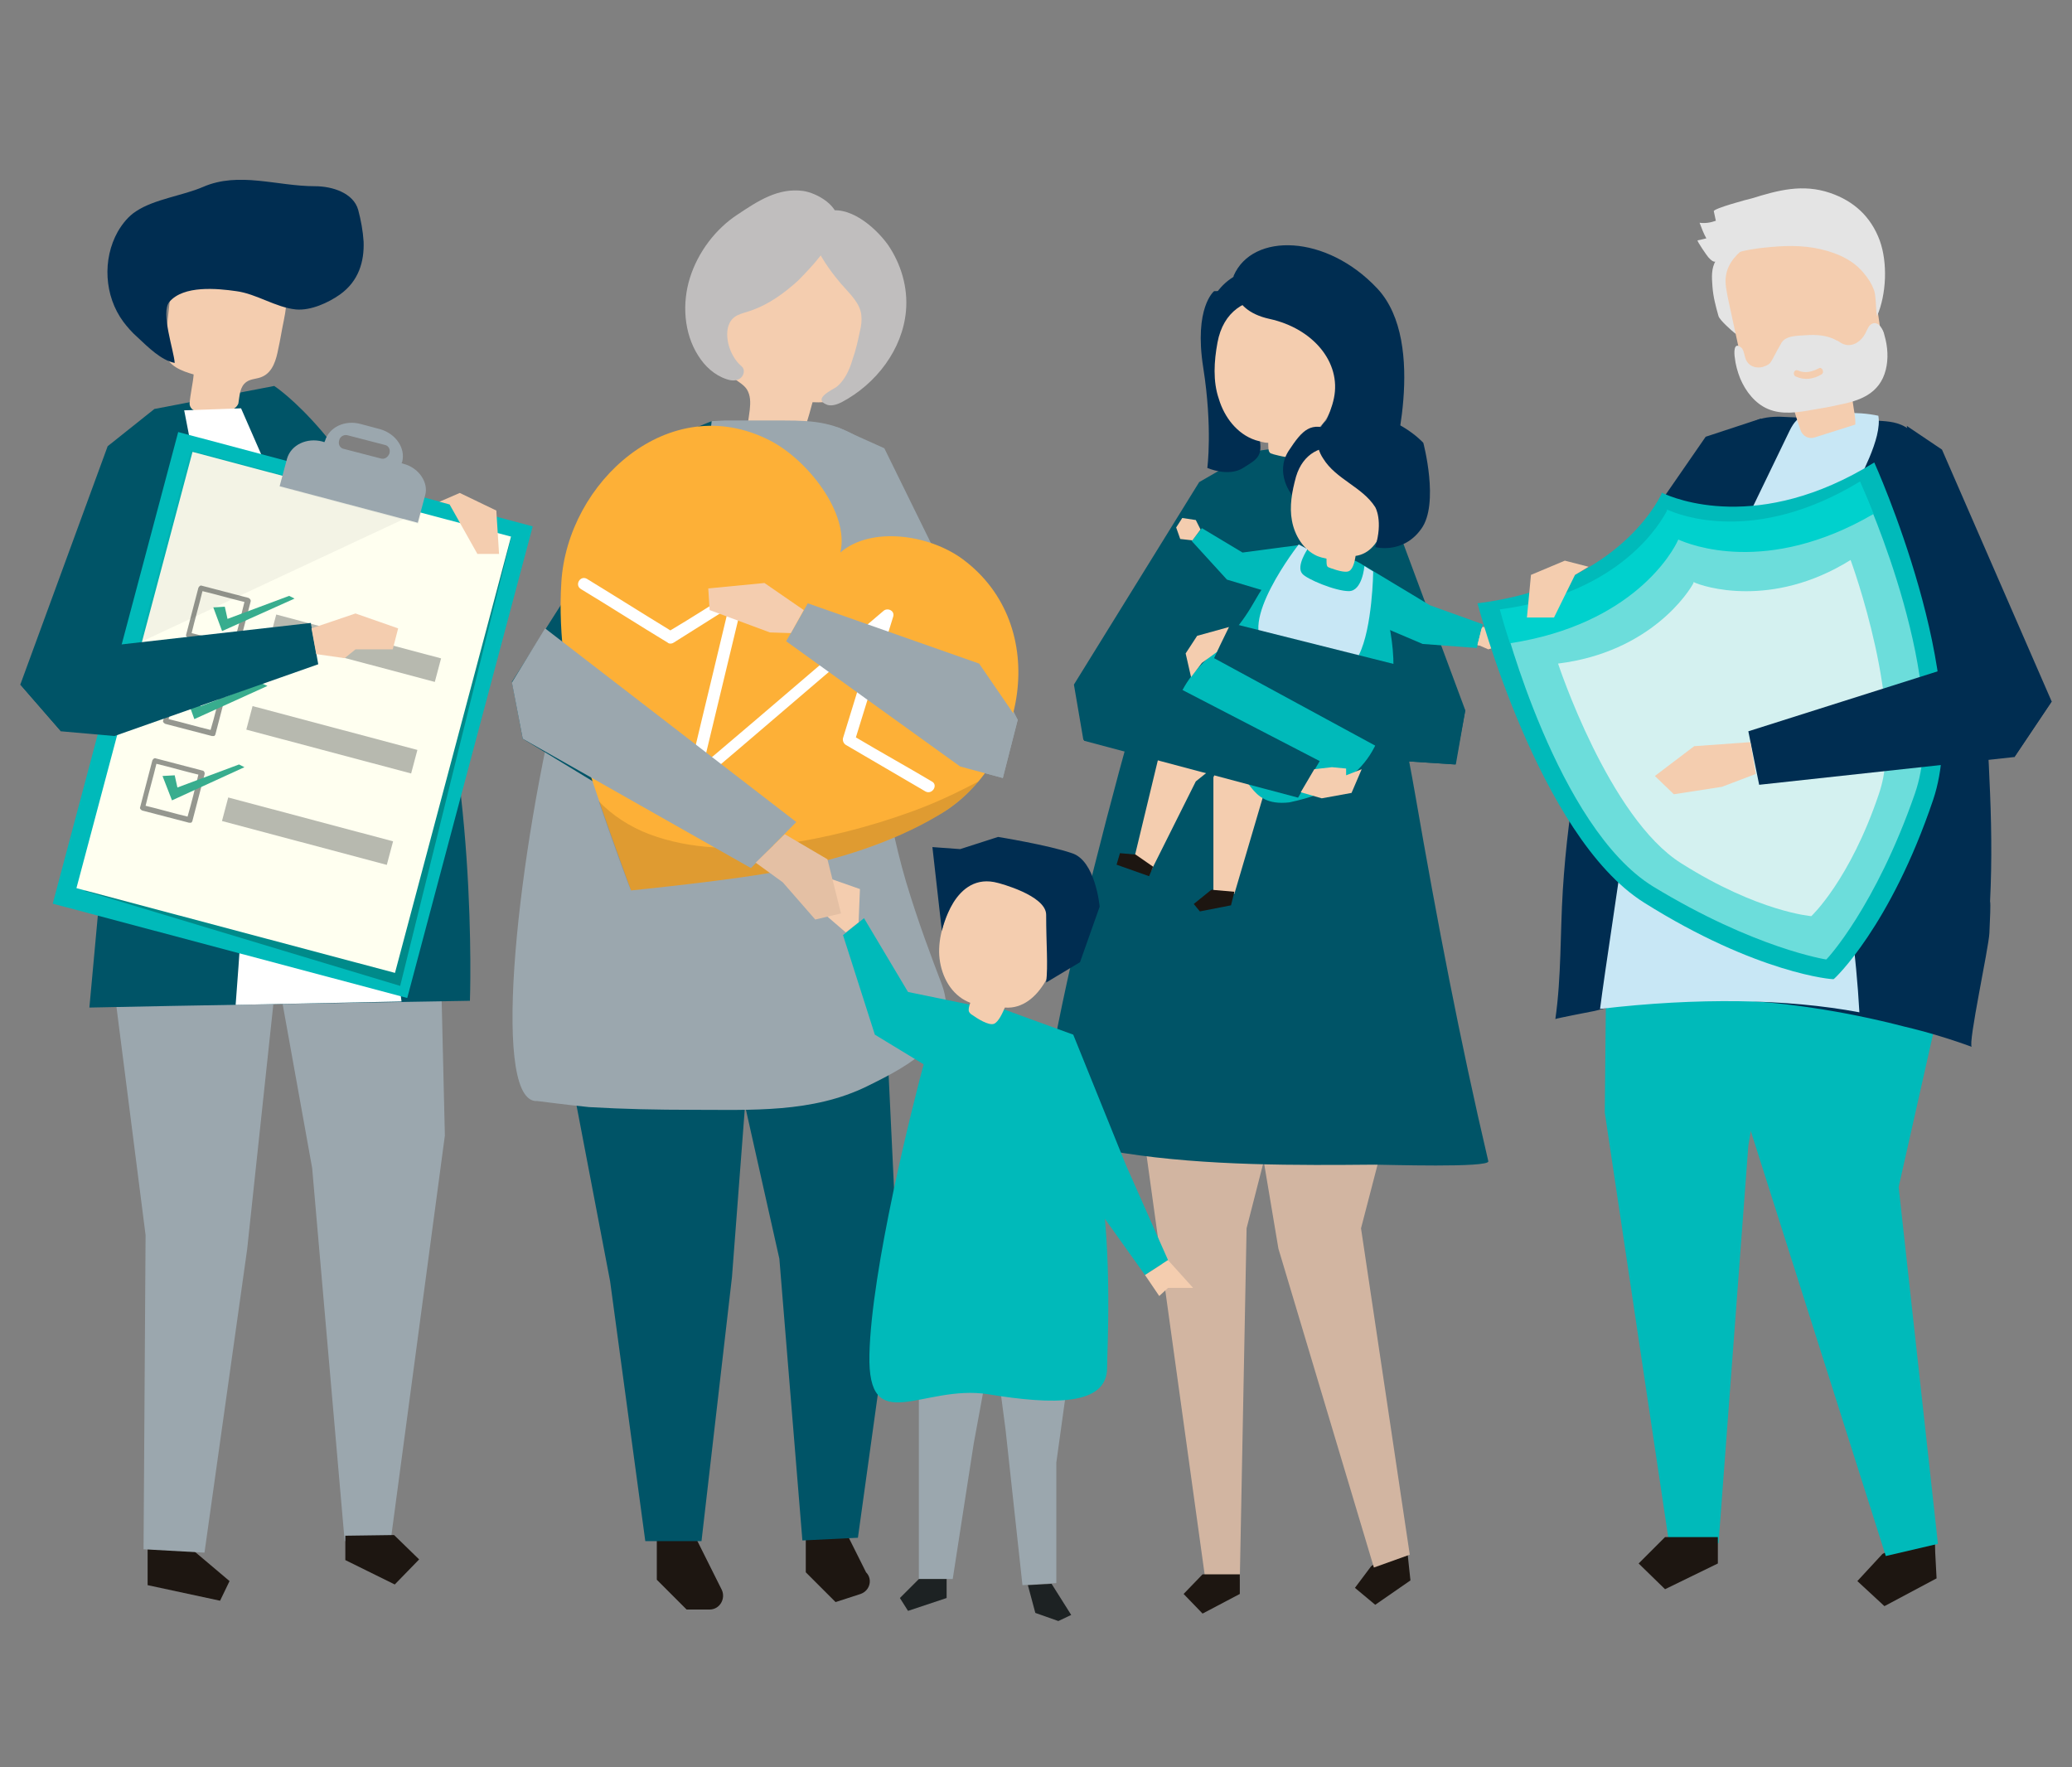 <?xml version="1.0" encoding="utf-8"?>
<!-- Generator: Adobe Illustrator 22.1.0, SVG Export Plug-In . SVG Version: 6.00 Build 0)  -->
<svg version="1.1" id="Layer_1" xmlns="http://www.w3.org/2000/svg" xmlns:xlink="http://www.w3.org/1999/xlink" x="0px" y="0px"
	 viewBox="0 0 306 261" style="enable-background:new 0 0 306 261;" xml:space="preserve">
<rect x="0" y="0" width="306" height="261" fill="#808080" stroke="none"/>
<style type="text/css">
	.st0{fill:#005467;}
	.st1{fill:#1D1611;}
	.st2{fill:#00BABA;}
	.st3{fill:#002D51;}
	.st4{fill:#C8E7F5;}
	.st5{fill:#E4E4E4;}
	.st6{fill:#F4CDAF;}
	.st7{fill:#9BA7AE;}
	.st8{fill:#C0BEBE;}
	.st9{fill:#FDB037;}
	.st10{opacity:0.12;}
	.st11{fill:#FFFFFF;}
	.st12{fill:#D2B5A1;}
	.st13{fill:#1D2223;}
	.st14{fill:#6CDDDB;}
	.st15{fill:#00D1CD;}
	.st16{fill:#D4F1F0;}
	.st17{fill:#E4C0A4;}
	.st18{opacity:0.26;}
	.st19{fill:#FFFFF0;}
	.st20{opacity:5.000000e-02;}
	.st21{opacity:0.47;}
	.st22{fill:#38AD8E;}
	.st23{opacity:0.32;}
</style>
<g>
	<g>
		<polygon class="st0" points="22.8,60.4 15.9,65.9 3,101.1 9,108 17.5,102 25,64.2 		"/>
	</g>
	<g>
		<polygon class="st1" points="285.8,229.3 286,233.1 278.3,237.2 274.3,233.5 278,229.5 285.7,225.4 		"/>
	</g>
	<g>
		<polygon class="st2" points="274.5,133.5 289.2,136.2 280.4,175.3 286.2,228 278.5,229.8 258.3,166.2 258.3,147.2 259.8,136 		"/>
	</g>
	<g>
		<polygon class="st2" points="237.5,115 237,164.3 246.5,227.9 253.8,227.9 258.2,169.2 268,110.6 		"/>
	</g>
	<g>
		<polygon class="st1" points="253.7,227 253.7,230.9 245.9,234.7 242,230.9 245.9,227 		"/>
	</g>
	<g>
		<path class="st3" d="M293.8,137.8c-0.1,2.2-3.2,16.4-2.6,16.8c-3.3-1.2-6.6-2.2-10-3c-8.9-2.3-18-3.7-27.1-4
			c-4.1-0.2-8.5-0.4-12.6,0.3c-2,0.4-4,0.9-6,1.4c-0.5,0.1-5.7,1.1-5.8,1.2c0.9-6.3,0.7-12.6,1.1-19c0.4-6.4,1.2-12.9,2.4-19.2
			c1.8-9.9,6.8-18.2,10.8-27.4c2-4.6,3.8-9.3,6.4-13.5c2-3.4,5.5-8.2,9.5-9.5c1.3-0.4,2.8-0.4,4.2-0.3c4.2,0.2,8.5,0.3,12.7,0.5
			c1.5,0.1,3.1,0.1,4.5,0.9c2,1.1,3.1,3.4,4,5.5c4,9.6,6.3,19.7,7.3,30.1c0.5,5.4,1,10.9,1.2,16.3c0.3,6.1,0.4,12.2,0.1,18.2
			C294,133.6,293.9,135.5,293.8,137.8z"/>
	</g>
	<g>
		<path class="st4" d="M268.5,87.6c-0.3,2.7-0.2,5.5,0,8.2c1,16.7,5.2,37.1,6.1,53.7c-10.7-2-23.9-2.2-38.3-0.5
			c0.8-6.2,2.7-18.2,3.5-24.4c0.5-3.9,1.1-7.9,2.1-11.8c1.6-6.2,4.4-12,7.1-17.6c5.1-10.5,10.2-21,15.3-31.6c0.3-0.6,0.6-1.1,1-1.5
			c0.5-0.5,1.3-0.6,1.9-0.7c3.3-0.4,7-0.7,10.2,0c0.6,3.4-2.8,9.1-4.1,12.2C271.3,78.2,269.1,82.7,268.5,87.6z"/>
	</g>
	<g>
		<g>
			<path class="st5" d="M257.1,40c-0.7,2.2-0.8,4.5-0.4,6.7c0.1,0.6,0.2,1.3-0.2,1.7c-0.4,0.5,0.2,1.2-0.3,0.8s-2.2-1.9-2.4-2.5
				c-0.4-1.4-0.8-2.9-0.9-4.4c-0.1-1.3-0.2-2.7,0.5-3.8c0.4-0.7,1-1.2,1.5-1.8c0.8-0.8,1.7-1.5,2.7-2c1.8-0.7,3.1-0.3,1.7,1.3
				C258.4,37.3,257.6,38.6,257.1,40z"/>
		</g>
		<g>
			<g>
				<path class="st6" d="M274,62.7l-6,1.9c-0.9,0.3-1.8-0.2-2.1-1.1c-0.6-1.7-1.1-3.4-1.5-5.1c-2.3,0.1-5.1-0.1-6.4-2.3
					c-0.4-0.7-0.6-1.5-0.7-2.3c-0.7-3.2-1.4-6.5-2.1-9.7c-0.2-1.1-0.5-2.3-0.3-3.4c0.3-2,1.8-3.4,3.3-4.5c3.9-2.7,9-3.6,13.5-2
					c1.2,0.4,2.4,1.1,3.2,2.1c1.3,1.6,1.7,3.8,1.9,5.9c0.3,1.9,0.5,3.9,0.8,5.8c0.3,2.2,0.5,4.8-1,6.3c-0.8,0.8-1.9,1.2-2.5,2.1
					C272.9,58.3,274.1,60.6,274,62.7z"/>
			</g>
		</g>
		<g>
			<path class="st5" d="M257,55.9c0.8,1.9,2.2,3.7,4.1,4.5c2.1,0.9,4.5,0.5,6.7,0.1c1.2-0.2,2.4-0.4,3.7-0.7c3.1-0.6,6.1-1.6,7-5.2
				c0.4-1.6,0.3-3.4-0.2-5.1c-0.1-0.5-0.3-0.9-0.6-1.3c-0.3-0.4-0.8-0.6-1.2-0.4c-0.5,0.2-0.7,0.8-1,1.4c-0.6,1.2-1.8,2-3,1.7
				c-0.4-0.1-0.7-0.3-1-0.5c-0.1-0.1-0.3-0.1-0.4-0.2c-1.3-0.7-2.9-0.8-4.3-0.7c-1.3,0.1-3.2,0-3.8,1.3c-0.4,0.7-0.8,1.4-1.2,2.2
				c-0.2,0.3-0.3,0.6-0.6,0.8c-0.3,0.2-0.6,0.3-0.9,0.4c-0.8,0.2-1.8,0-2.3-0.8c-0.2-0.3-0.3-0.7-0.4-1.1c-0.1-0.4-0.2-0.8-0.5-1
				c-1.1-0.9-1,0.9-0.9,1.5C256.3,53.8,256.6,54.9,257,55.9z M265.5,54.7c1.1,0.5,2.1,0.2,3.1-0.3c0.5-0.3,0.9,0.6,0.4,0.9
				c-1.2,0.7-2.5,0.9-3.8,0.3C264.7,55.4,264.9,54.5,265.5,54.7z"/>
		</g>
		<g>
			<path class="st5" d="M252,35.2c-0.4-0.7-0.7-1.5-1-2.3c0.8,0.1,1.6,0,2.4-0.3c-0.1-0.5-0.2-0.9-0.3-1.4c-0.1-0.4,5.1-1.8,5.6-1.9
				c3.9-1.2,7.5-2.2,11.6-0.8c3.5,1.2,6,3.5,7.3,7c1.2,3.3,1,8-0.4,11.2c-0.2-0.9-0.1-3.2-0.5-4c-0.3-0.8-0.8-1.6-1.4-2.3
				c-1.1-1.4-2.7-2.4-4.4-3c-2.7-1-5.5-1.2-8.4-1c-2.6,0.2-5.7,0.5-8,1.7c-1.1,0.6-1.3,0.9-2.2-0.1c-0.2-0.2-1.7-2.4-1.6-2.5
				C251.2,35.4,251.6,35.3,252,35.2z"/>
		</g>
	</g>
	<g>
		<polygon class="st3" points="260.1,61.8 251.9,64.5 229.3,97.2 231,103.6 239.2,103.6 		"/>
	</g>
	<g>
		<polygon class="st7" points="123.7,63.1 130.6,66.2 150.3,106.3 148.1,114.9 137.1,111.9 120.4,77 		"/>
	</g>
	<g>
		<path class="st1" d="M97,226.7v6.6l4.4,4.4h3.4c1.5,0,2.4-1.6,1.8-2.9l-0.8-1.6l-2.2-4.4l-2.2-4.4L97,226.7z"/>
	</g>
	<g>
		<path class="st1" d="M119,225.6v6.6l4.4,4.4l3.7-1.2c1.4-0.5,1.8-2.2,0.8-3.2l0,0l-2.2-4.4l-2.2-4.4L119,225.6z"/>
	</g>
	<g>
		<polygon class="st0" points="82.4,148.9 90.1,189.2 95.3,227.6 103.6,227.6 108.1,188.6 111.6,142.7 		"/>
	</g>
	<g>
		<polygon class="st0" points="130.6,145.4 132.5,185.3 126.7,227.1 118.5,227.5 115.1,185.9 106.8,148.9 		"/>
	</g>
	<g>
		<g>
			<g>
				<path class="st6" d="M110.4,63.8c2.5,0.8,5,1.5,7.5,2.3c0.8-2.2,1.5-4.4,2.1-6.7c2.3,0.1,5.1-0.1,6.3-2.4
					c0.4-0.7,0.6-1.5,0.7-2.3c0.7-3.3,1.4-6.6,2.1-9.9c0.2-1.1,0.5-2.3,0.3-3.5c-0.3-2-1.8-3.5-3.3-4.5c-3.9-2.6-8.9-3.6-13.4-1.9
					c-1.2,0.5-2.4,1.1-3.2,2.2c-1.3,1.6-1.6,3.9-1.9,6c-0.3,2-0.5,3.9-0.8,5.9c-0.3,2.3-0.5,4.9,1,6.4c0.8,0.8,1.9,1.2,2.5,2.1
					C111.4,59.3,110.3,61.7,110.4,63.8z"/>
			</g>
		</g>
		<g>
			<path class="st8" d="M117.8,41.5c-2,1.8-4.2,3.4-6.7,4.3c-1.6,0.6-3.1,0.6-3.6,2.6c-0.4,1.8,0.4,4.1,1.7,5.4
				c0.2,0.2,0.5,0.4,0.6,0.7c0.2,0.6-0.2,1.3-0.7,1.5c-0.6,0.3-1.2,0.2-1.8,0c-1.8-0.6-3.2-1.9-4.2-3.5c-2.1-3.3-2.4-7.7-1.2-11.5
				c1.2-3.8,3.8-7.2,7-9.3c3-2,6-4,9.7-3.5c2.1,0.3,5.6,2.3,5.1,4.9C123.3,35.8,119.7,39.6,117.8,41.5z"/>
		</g>
		<g>
			<path class="st8" d="M124.2,41.9c1.2,1.4,2.8,2.8,3,4.6c0.1,0.8,0,1.6-0.2,2.4c-0.3,1.4-0.6,2.8-1.1,4.2c-0.4,1.4-1.1,3-2.3,4
				c-0.5,0.4-3.8,1.8-1.4,2.7c0.7,0.2,1.5-0.1,2.1-0.4c5.1-2.7,9-7.8,9.5-13.5c0.3-3.4-0.7-6.9-2.7-9.8c-1.9-2.6-5.8-6-9.3-4.8
				C117.1,33,122.4,39.8,124.2,41.9z"/>
		</g>
	</g>
	<g>
		<g>
			<path class="st7" d="M132,80.2c0.5-4.9-0.1-12.2-4.6-15.2c-3.9-2.6-7-2.9-11.6-2.9c-2.9,0-5.8,0-8.8,0l-1.9,0.1
				c0,0-15.1,10-22.1,37.7c-6.5,25.8-10.5,61.9-4,62.7c0.1,0,0.2,0,0.3,0c1,0.1,3.7,0.5,7.7,0.9l0,0c5.1,0.3,10.1,0.4,15.2,0.4
				c8.7,0,17.8,0.5,25.9-3.5c6.1-3,13.9-7,11-15c-1.6-4.2-3.5-9.2-5.3-15.2C126.9,106.6,130.9,89.9,132,80.2z"/>
		</g>
	</g>
	<g>
		<polygon class="st0" points="105.1,62.2 98.4,64.9 75.6,100.7 77.2,109.1 103.2,124.9 107.8,118.1 85.7,97.1 103.2,79.4 		"/>
	</g>
	<g>
		<path class="st9" d="M142.2,82.6c-5-3.7-13.6-4.9-18.1-1c1.4-5.8-4.9-13.8-10.5-16.6c-14.8-7.5-29.8,6.2-30.7,21
			c-0.5,8,0.8,16.1,2.9,23.9c1.8,6.5,7.4,21.6,7.4,21.6c0,0,16-1.6,22.7-3c7.9-1.6,15.8-4,22.7-8.1C151.4,113,155.5,92.5,142.2,82.6
			z"/>
	</g>
	<g class="st10">
		<path d="M134.8,119.8c-6.3,2.3-12.9,4-19.5,4.9c-6.4,0.9-13.3,0.8-19.4-1.5c-2.9-1.1-5.5-2.8-7.5-4.9c2.2,6.4,4.7,13.2,4.8,13.2
			c0,0,16-1.6,22.7-3c7.9-1.6,15.8-4,22.7-8.1c2.2-1.3,4.2-3,5.9-5C141.3,117.1,138.1,118.6,134.8,119.8z"/>
	</g>
	<g>
		<path class="st11" d="M137.6,115.4c-3.7-2.2-7.5-4.3-11.2-6.5c1.8-5.9,3.7-11.9,5.5-17.8c0.3-0.9-0.8-1.4-1.4-0.9
			c-8.4,7.1-16.7,14.3-25.1,21.4c-0.5,0.4-1,0.8-1.5,1.2c1.7-7.1,3.4-14.1,5.1-21.2c0.3-1.1,0.5-2.3,0.8-3.4c0.2-0.7-0.6-1.5-1.3-1
			c-3.2,2-6.3,4-9.5,5.9c-4.1-2.5-8.2-5.1-12.3-7.6c-1-0.6-1.9,0.9-0.9,1.5c4.3,2.6,8.5,5.3,12.8,7.9c0.2,0.2,0.6,0.2,0.9,0
			c2.7-1.7,5.4-3.4,8.1-5.1c-1.7,7.2-3.5,14.5-5.2,21.7c-0.3,1.1-0.5,2.3-0.8,3.4c-0.2,0.8,0.8,1.5,1.4,0.9
			c8.4-7.1,16.7-14.3,25.1-21.4c0.4-0.3,0.8-0.7,1.2-1c-1.6,5.2-3.2,10.4-4.8,15.6c-0.1,0.4,0.1,0.8,0.4,1c3.9,2.3,7.9,4.6,11.8,6.9
			C137.7,117.4,138.6,115.9,137.6,115.4z"/>
	</g>
	<g>
		<polygon class="st7" points="75.6,100.8 80.5,92.8 117.6,121.4 110.9,128.2 77.2,109.1 		"/>
	</g>
	<g>
		<polygon class="st7" points="150.3,106.3 144.6,98 119.3,89.1 116.1,94.7 141.8,113.2 148.1,114.9 		"/>
	</g>
	<g>
		<polygon class="st6" points="118.7,90.1 112.9,86.1 104.6,86.9 104.8,90.1 113.7,93.4 116.8,93.5 		"/>
	</g>
	<g>
		<polygon class="st7" points="64.6,121.4 65.7,167.7 57.7,227.5 50.9,227.6 46.1,172.5 36.2,117.5 		"/>
	</g>
	<g>
		<polygon class="st1" points="51,226.8 51,230.4 58.3,234 61.9,230.3 58.2,226.7 		"/>
	</g>
	<g>
		<polygon class="st1" points="28.1,228.6 33.9,233.5 32.5,236.4 21.8,234.1 21.8,228.6 		"/>
	</g>
	<g>
		<polygon class="st7" points="41.3,139.6 36.5,184.5 30.2,229.3 21.2,228.8 21.5,182.4 16,139.3 28.8,133.4 		"/>
	</g>
	<g>
		<path class="st0" d="M22.8,60.4L40.5,57c0,0,11.9,7.7,21,30.9c9.2,23.7,7.9,59.9,7.9,59.9s-48.3,0.8-56.2,1l4.6-50.1L22.8,60.4z"
			/>
	</g>
	<g>
		<path class="st6" d="M34,60.5c-1.6,0-3.3,0.2-4.9,0.2c-0.6,0-1.1-0.5-1.1-1.1c0.1-1.4,0.5-3,0.6-4.3c-1.8-0.5-3.8-1.3-4.2-3.1
			c-0.1-0.6-0.1-1.2,0-1.7c0.3-2.4,0.5-4.8,0.8-7.1c0.1-0.8,0.2-1.7,0.6-2.4c0.7-1.3,2.2-1.9,3.6-2.2c3.6-0.9,7.6-0.3,10.6,1.9
			c0.8,0.6,1.5,1.3,1.9,2.2c0.6,1.4,0.3,3,0,4.5c-0.3,1.4-0.5,2.8-0.8,4.1c-0.3,1.6-0.8,3.4-2.3,4.1c-0.8,0.4-1.7,0.3-2.4,0.8
			c-1,0.7-1,2-1.2,3.2C35,60.1,34.5,60.5,34,60.5z"/>
	</g>
	<g>
		<path class="st3" d="M53.7,35.7c-0.1-1.6-0.4-3.2-0.8-4.7c-0.7-2.5-3.8-3.5-6.4-3.5c-5.6,0-11.2-2.2-16.5,0.1
			c-3,1.3-7.2,1.8-9.9,3.6c-1.1,0.7-2,1.8-2.7,3c-2.3,4.1-2,9.5,0.8,13.3c0.6,0.8,1.3,1.6,2.1,2.3c1.6,1.5,3.5,3.4,5.5,3.8
			c-0.1-1.8-2.1-7.4-0.8-9c2.1-2.5,7.1-2,9.9-1.6c3,0.4,5.8,2.4,8.8,2.7c2.2,0.2,4.8-1,6.5-2.2C53,41.5,53.8,38.6,53.7,35.7z"/>
	</g>
	<g>
		<path class="st11" d="M35.6,60.3l17.1,39.1l6.6,48.5l-24.5,0.5c0,0,2.8-35.9,1.8-40.6c-1-4.7-3-14.4-5.2-25.4
			c-0.5-2.5-4.2-21.9-4.2-21.8L35.6,60.3z"/>
	</g>
	<g>
		<polygon class="st0" points="185.1,68.9 182.3,68.2 177.1,71.2 158.6,101.1 160,109.3 179.6,96.5 		"/>
	</g>
	<g>
		<g>
			<polygon class="st1" points="208,230.6 208.3,233.4 203.1,237 200.1,234.5 202.5,231.3 207.7,227.7 			"/>
		</g>
		<g>
			<polygon class="st12" points="207.9,142.7 208.8,151.4 201,181.4 208.2,229.6 202.9,231.5 188.8,184.4 186.5,170.7 186.6,141.7 
							"/>
		</g>
	</g>
	<g>
		<g>
			<polygon class="st12" points="166.8,152.4 178,233.2 183.1,233.2 184.1,181.4 193.4,145.1 			"/>
		</g>
		<g>
			<polygon class="st1" points="183.1,232.5 183.1,235.4 177.6,238.3 174.8,235.4 177.6,232.5 			"/>
		</g>
	</g>
	<g>
		<path class="st0" d="M209.1,117.9c-2.9-16.9-7.4-33.2-9-50.4c-4.3,0-10.2-2-14.7-0.8l0,0c0,0-0.1,0-0.2,0.1
			c-1.6,0.5-3.1,1.4-4.1,3c0,0,0,0,0,0.1c-1.6,1.7-3.4,4.4-5.1,8.6c-4.4,10.6-21.8,72.9-22.1,89.2c0.1,0,0.1,0,0.2,0
			c3.7,1.1,7.7,2,11.9,2.6c0,0,0,0,0,0h0c12.2,1.9,25.9,1.8,37,1.7c1.5,0,17,0.5,16.8-0.5C215.6,153.6,212.2,135.8,209.1,117.9z"/>
	</g>
	<g>
		<polygon class="st0" points="199.4,68.3 203.8,71 216.4,104.9 215,112.9 207.3,112.4 196.2,77.3 		"/>
	</g>
	<g>
		<path class="st3" d="M179.3,43c0,0-3,2.4-1.6,11.3s0.6,14.8,0.6,14.8s3.1,1.4,5.3,0c2.2-1.4,3.1-1.7,2.2-5.3
			c-0.8-3.6-2.5-20.9-2.5-20.9L179.3,43z"/>
	</g>
	<g>
		<path class="st3" d="M187.2,46c-3.4,0.9-6.1,4.1-6.4,7.6c-1.9-1.7-2.8-4.4-2.5-6.9c0.3-2.5,2-4.8,4.2-6c2.1,1.1,3.7,3.1,4.4,5.4
			L187.2,46z"/>
	</g>
	<g>
		<path class="st6" d="M179.8,50.6c1.7-9.3,13.3-7.7,16.6-0.2c1.9,4.3,1.4,12.6-3.9,14c-0.1,0.8-0.2,2.4-0.8,2.9
			c-0.7,0.6-2.8,0-3.6-0.2c-0.2-0.1-0.5-0.1-0.6-0.3c-0.2-0.2-0.2-0.8-0.2-1.4c-0.6,0-1.2-0.2-1.9-0.4c-2.7-0.9-4.6-3.4-5.4-6.1
			C179.1,56.3,179.3,53.3,179.8,50.6z"/>
	</g>
	<g>
		<path class="st3" d="M182.2,40.7c0,0-1.1,5,5.3,6.4c6.4,1.4,10.6,6.4,9.5,11.7c-1.1,5.3-5.8,9.2-3.3,10.6c2.5,1.4,11.7,0,11.7,0
			s5.6-18.7-2-26.8C195.9,34.6,185,34.3,182.2,40.7z"/>
	</g>
	<g>
		<polygon class="st2" points="146.3,149 134.1,146.5 127.6,135.6 124.5,138.1 129.2,152.8 139.4,159 		"/>
	</g>
	<g>
		<polygon class="st7" points="135.7,200.1 135.7,233.2 140.7,233.2 143.8,213.2 146.6,198 		"/>
	</g>
	<g>
		<polygon class="st7" points="146.6,196.7 148.5,211.1 151,234.1 156,233.8 156,216 158.5,198 		"/>
	</g>
	<g>
		<path class="st2" d="M144.3,148.5c0,0-5.3-0.9-7.5,7.2c-2.2,8.1-8.1,31.8-8.4,44.3c-0.3,12.5,7.8,4.4,17.5,5.9
			c9.7,1.6,17.6,1.7,17.6-3.9C163.5,196.4,166.9,148.7,144.3,148.5z"/>
	</g>
	<g>
		<g>
			<path class="st6" d="M141.2,132.4c4.4-7.8,14.3-2.8,15,5c0.4,4.4-2.6,11.8-7.8,11.4c-0.3,0.7-0.9,2.1-1.6,2.4
				c-0.8,0.3-2.5-0.8-3.2-1.3c-0.2-0.1-0.4-0.3-0.5-0.5c-0.1-0.3,0-0.8,0.2-1.3c-0.5-0.2-1.1-0.5-1.6-0.9c-2.1-1.6-3.1-4.5-3-7.1
				C138.8,137.3,139.9,134.8,141.2,132.4z"/>
		</g>
	</g>
	<g>
		<path class="st3" d="M147.4,130.4c0,0,7.1,1.8,7.1,4.7c0,4.4,0.3,7.4,0,10l5-3l2.9-8.2c0,0-0.6-6.8-4.1-7.9
			c-3.5-1.2-10.9-2.4-10.9-2.4l-5.6,1.8l-4.1-0.3l1.4,12.4C139.1,137.5,140.9,128.6,147.4,130.4z"/>
	</g>
	<g>
		<polygon class="st2" points="149.7,149.6 158.5,152.8 166.3,172.1 172.5,186.1 169.1,188.3 159.1,174.3 		"/>
	</g>
	<g>
		<polygon class="st6" points="169.1,188.3 171.2,191.4 172.5,190.2 176.2,190.2 172.5,186.1 		"/>
	</g>
	<g>
		<polygon class="st13" points="135.7,233.2 132.9,236 134.1,237.9 139.8,236 139.8,233.2 		"/>
	</g>
	<g>
		<polygon class="st13" points="151.8,234.1 152.9,238.2 156.3,239.4 158.2,238.5 155.3,233.9 		"/>
	</g>
	<g>
		<polygon class="st6" points="126.8,136.2 127,131.3 121.3,129.3 118.8,131.9 120.5,133.9 124.9,137.7 		"/>
	</g>
	<g>
		<polygon class="st6" points="181.2,110.3 179.2,114.8 179.2,131.8 182.3,132 186.6,117.4 		"/>
	</g>
	<g>
		<polygon class="st6" points="174.6,107.7 171.4,110.6 167.4,127.2 170,128.6 176.6,115.4 181.2,111.7 180.3,107.7 		"/>
	</g>
	<g>
		<path class="st2" d="M199.8,82.7c0,0,2.3,0.7,3.3,2.7c1,2,3.7,10.7,2.3,16.7c-1.3,6-2,13.7-15,16.4c-6.4,0.7-5.4-4.7-10-6
			c-4.7-1.3-9.1-0.6-6.9-7.8s7.2-7.9,11.6-15.6C189.4,81.4,194.2,79,199.8,82.7z"/>
	</g>
	<g>
		<polygon class="st2" points="201.4,83.5 211.2,89.4 219,92.2 218.1,95.7 210.1,95.1 202.1,91.7 		"/>
	</g>
	<g>
		<polygon class="st6" points="218.8,92.8 223.3,93.1 223.3,93.9 221.1,95 221.3,95.6 218.2,95.3 		"/>
	</g>
	<g>
		<polygon class="st2" points="191.8,80.5 183.5,81.6 177.5,78 176,79.9 181.2,85.6 187.2,87.4 		"/>
	</g>
	<g>
		<path class="st3" d="M196.9,66.1c0,0-5.5,2.1-6.1,7c0,0-2.6-3.2-0.5-6.5c2.1-3.2,3.3-4.4,6.5-3C200,65.1,196.9,66.1,196.9,66.1z"
			/>
	</g>
	<g>
		<path class="st6" d="M191.4,70.4c2.1-7,10.9-4.8,12.9,1.2c1.1,3.5,0.1,9.9-4.1,10.5c-0.1,0.6-0.3,1.8-0.9,2.2
			c-0.6,0.4-2.2-0.2-2.8-0.4c-0.2-0.1-0.4-0.1-0.5-0.3c-0.1-0.2-0.1-0.6-0.1-1.1c-0.5-0.1-0.9-0.2-1.4-0.4c-2-0.9-3.3-3-3.7-5.2
			C190.4,74.8,190.8,72.6,191.4,70.4z"/>
	</g>
	<g>
		<path class="st3" d="M195.4,67.7c1.9,3.1,5.8,4.2,7.7,7.2c0,0,1.2,2,0,5.9c0,0,4.1,1.1,6.8-2.7c2.7-3.7,0.3-12.7,0.3-12.7
			s-4.1-4.6-10.9-4.5c-2.3,0-4.6,1.3-4.7,3.9C194.5,65.8,194.8,66.8,195.4,67.7z"/>
	</g>
	<g>
		<path class="st4" d="M201.5,83.6c0,0-0.3,3.7-2.3,3.7c-2,0-6.3-1.8-6.9-2.6c-0.9-1.1,0.8-3.6,0.8-3.6l-1.3-0.7
			c0,0-9.4,12-4.6,15.2c4.9,3.1,11.5,5.2,13.5,1.1c2-4,2.1-12.3,2.1-12.3L201.5,83.6z"/>
	</g>
	<g>
		<polygon class="st1" points="178.9,131.4 176.3,133.5 177.2,134.6 181.8,133.7 182.3,131.7 		"/>
	</g>
	<g>
		<polygon class="st1" points="170.3,128 167.7,126.2 165.4,126 164.9,127.7 169.7,129.4 		"/>
	</g>
	<g>
		<polygon class="st6" points="218.9,92.6 223,92.5 223,93.4 219.8,95.1 220.4,95.7 219.8,95.9 218.2,95.2 		"/>
	</g>
	<g>
		<polygon class="st6" points="177.3,78.2 176.6,76.8 174.6,76.5 173.7,77.9 174.3,79.6 176.1,79.8 		"/>
	</g>
	<g>
		<path class="st2" d="M276.8,68.3c-17.1,10.6-29.6,5.3-31.3,4.5c0,0-0.1-0.1-0.1,0c-0.1,0,0,0.1,0,0.1c-0.8,1.7-7.2,13.7-27.2,16.2
			c0,0,9,34.4,24.6,44.2c16.7,10.5,28,11.4,28,11.3c0.1,0,8.4-7.8,14.7-26.5C291.4,100.6,276.8,68.3,276.8,68.3z"/>
	</g>
	<g>
		<path class="st14" d="M275.3,72.7c-15.6,9.5-26.8,4.9-28.4,4.2c0,0-0.1-0.1-0.1,0c-0.1,0,0,0.1,0,0.1c-0.8,1.5-6.6,12.2-24.7,14.6
			c0,0,7.9,30.6,22,39.3c15.1,9.2,25.6,10.8,25.6,10.8c0.1,0,7.3-7.8,13.1-24.5C288.3,101.4,275.3,72.7,275.3,72.7z"/>
	</g>
	<g>
		<g>
			<path class="st15" d="M247.8,79.8C247.8,79.8,247.8,79.7,247.8,79.8c0.1-0.2,0.1-0.1,0.1-0.1c1.6,0.7,13,5.4,28.8-3.8
				c-1.2-3-2-4.8-2-4.8c-15.6,9.5-26.8,4.9-28.4,4.2c0,0-0.1-0.1-0.1,0c-0.1,0,0,0.1,0,0.1c-0.8,1.5-6.6,12.2-24.7,14.6
				c0,0,0.5,2,1.5,5C241.2,92.2,247.1,81.4,247.8,79.8z"/>
		</g>
	</g>
	<path class="st16" d="M273.3,82.7c-11.7,7.3-21.9,3.9-23.1,3.3c0,0,0-0.1-0.1,0c0,0,0,0.1,0,0.1c-0.6,1.2-6.3,10.2-20,11.9
		c0,0,7.5,22.8,18.2,29.5c11.4,7.2,19.2,7.8,19.2,7.8c0,0,5.7-5.3,10-18.1C281.6,105.1,273.3,82.7,273.3,82.7z"/>
	<g>
		<polygon class="st17" points="115.9,123.2 122.2,126.9 124.2,134.9 120.4,135.8 115.6,130.3 111.6,127.4 		"/>
	</g>
	<g>
		<polygon class="st0" points="158.7,101.1 167.1,98 194.9,112.4 191.7,117.8 160.1,109.4 		"/>
	</g>
	<g>
		<polygon class="st6" points="194.1,113.6 196.7,113.3 198.8,113.5 198.8,114.5 201.1,113.6 199.6,117.1 195.2,117.9 192.1,117 		
			"/>
	</g>
	<g>
		<polygon class="st0" points="216.4,104.9 206.8,98.3 181.7,92 179.3,97.2 207.3,112.4 214.9,112.9 		"/>
	</g>
	<g>
		<polygon class="st6" points="181.5,92.6 176.8,93.9 175.1,96.5 175.9,100 177.5,97.9 179.7,96.3 		"/>
	</g>
	<g>
		
			<rect x="16.1" y="69.6" transform="matrix(0.966 0.257 -0.257 0.966 28.651 -7.566)" class="st2" width="54.2" height="72.1"/>
	</g>
	<g class="st18">
		<polygon points="12.5,131.6 13.3,131.8 59.1,145.6 75.5,79.3 73.2,79.4 		"/>
	</g>
	<g>
		
			<rect x="19" y="71.9" transform="matrix(0.966 0.257 -0.257 0.966 28.555 -7.606)" class="st19" width="48.7" height="66.7"/>
	</g>
	<g class="st20">
		<polygon points="28.2,66.5 62.1,75.5 20.6,94.9 		"/>
	</g>
	<g>
		<g class="st10">
			
				<rect x="41.2" y="72.7" transform="matrix(0.966 0.257 -0.257 0.966 20.699 -10.839)" class="st7" width="21.2" height="2"/>
		</g>
		<g>
			<g>
				<path class="st7" d="M59.6,68.5l-0.3-0.1l0.1-0.2c0.5-2-0.9-4.1-3.2-4.8l-3-0.8c-2.3-0.6-4.6,0.5-5.2,2.5l-0.1,0.2l-0.3-0.1
					c-2.3-0.6-4.6,0.5-5.2,2.5l-1.1,4.1l20.4,5.4l1.1-4.1C63.3,71.3,61.9,69.1,59.6,68.5z M56.2,67.7l-5.4-1.4
					c-0.6-0.1-0.9-0.7-0.7-1.3c0.1-0.5,0.7-0.9,1.3-0.7l5.4,1.4c0.6,0.1,0.9,0.7,0.7,1.3C57.3,67.5,56.8,67.9,56.2,67.7z"/>
			</g>
		</g>
	</g>
	<g class="st21">
		<g>
			<path class="st13" d="M36.7,88.3c-2.3-0.6-4.6-1.2-6.9-1.8c-0.2-0.1-0.4,0.1-0.5,0.3c-0.6,2.3-1.2,4.6-1.8,6.9
				c-0.1,0.2,0.1,0.4,0.3,0.5c2.3,0.6,4.6,1.2,6.9,1.8c0.1,0,0.2,0,0.3,0c0,0,0,0,0,0c0,0,0,0,0,0c0.1,0,0.1-0.1,0.2-0.2
				c0.6-2.3,1.2-4.6,1.8-6.9C37.1,88.6,36.9,88.4,36.7,88.3z M34.5,95.1c-2.1-0.5-4.1-1.1-6.2-1.6c0.5-2.1,1.1-4.1,1.6-6.2
				c2.1,0.5,4.1,1.1,6.2,1.6C35.6,91,35.1,93,34.5,95.1z"/>
		</g>
		<g>
			<path class="st13" d="M33.3,101c-2.3-0.6-4.6-1.2-6.9-1.8c-0.2-0.1-0.4,0.1-0.5,0.3c-0.6,2.3-1.2,4.6-1.8,6.9
				c-0.1,0.2,0.1,0.4,0.3,0.5c2.3,0.6,4.6,1.2,6.9,1.8c0.1,0,0.2,0,0.3,0c0,0,0,0,0,0c0,0,0,0,0,0c0.1,0,0.1-0.1,0.2-0.2
				c0.6-2.3,1.2-4.6,1.8-6.9C33.7,101.3,33.5,101.1,33.3,101z M31.1,107.8c-2.1-0.5-4.1-1.1-6.2-1.6c0.5-2.1,1.1-4.1,1.6-6.2
				c2.1,0.5,4.1,1.1,6.2,1.6C32.2,103.7,31.7,105.8,31.1,107.8z"/>
		</g>
		<g>
			<path class="st13" d="M29.9,113.8c-2.3-0.6-4.6-1.2-6.9-1.8c-0.2-0.1-0.4,0.1-0.5,0.3c-0.6,2.3-1.2,4.6-1.8,6.9
				c-0.1,0.2,0.1,0.4,0.3,0.5c2.3,0.6,4.6,1.2,6.9,1.8c0.1,0,0.2,0,0.3,0c0,0,0,0,0,0c0,0,0,0,0,0c0.1,0,0.1-0.1,0.2-0.2
				c0.6-2.3,1.2-4.6,1.8-6.9C30.3,114.1,30.1,113.8,29.9,113.8z M27.7,120.6c-2.1-0.5-4.1-1.1-6.2-1.6c0.5-2.1,1.1-4.1,1.6-6.2
				c2.1,0.5,4.1,1.1,6.2,1.6C28.8,116.5,28.3,118.5,27.7,120.6z"/>
		</g>
	</g>
	<g>
		<polygon class="st22" points="31.5,89.7 33.2,89.6 33.6,91.4 42.7,88 43.5,88.4 32.8,93.2 		"/>
	</g>
	<g>
		<polygon class="st22" points="27.4,102.6 29.1,102.5 29.6,104.3 38.6,100.9 39.5,101.3 28.7,106.2 		"/>
	</g>
	<g>
		<polygon class="st22" points="24,114.6 25.8,114.5 26.2,116.3 35.3,112.9 36.1,113.3 25.4,118.2 		"/>
	</g>
	<g class="st23">
		
			<rect x="32.8" y="121" transform="matrix(0.966 0.257 -0.257 0.966 33.119 -7.542)" class="st13" width="25.2" height="3.6"/>
	</g>
	<g class="st23">
		
			<rect x="36.4" y="107.5" transform="matrix(0.966 0.257 -0.257 0.966 29.765 -8.923)" class="st13" width="25.2" height="3.6"/>
	</g>
	<g class="st23">
		
			<rect x="39.9" y="94" transform="matrix(0.966 0.257 -0.257 0.966 26.411 -10.303)" class="st13" width="25.2" height="3.6"/>
	</g>
	<g>
		<polygon class="st3" points="281.6,62.9 286.8,66.4 303,103.6 297.5,111.8 289.3,107.1 		"/>
	</g>
	<g>
		<polygon class="st3" points="303,103.6 292.3,97.2 258.2,108 259.8,115.9 297.5,111.8 		"/>
	</g>
	<g>
		<polygon class="st6" points="258.5,109.6 250.2,110.2 244.4,114.6 247.2,117.3 254.3,116.2 259.3,114.3 		"/>
	</g>
	<g>
		<polygon class="st6" points="234.6,83.7 231.1,82.8 226.1,84.9 225.5,91.2 229.5,91.2 232.6,84.9 		"/>
	</g>
	<g>
		<polygon class="st0" points="3,101.1 11.5,95.9 45.9,92 47,98.1 16.9,108.7 9,108 		"/>
	</g>
	<g>
		<polygon class="st6" points="46,92.8 52.5,90.6 58.8,92.8 58,95.9 52.5,95.9 50.9,97.2 46.7,96.6 		"/>
	</g>
	<g>
		<polygon class="st6" points="64.9,74.1 67.9,72.8 73.3,75.4 73.7,81.8 70.5,81.8 66.4,74.5 		"/>
	</g>
</g>
</svg>
